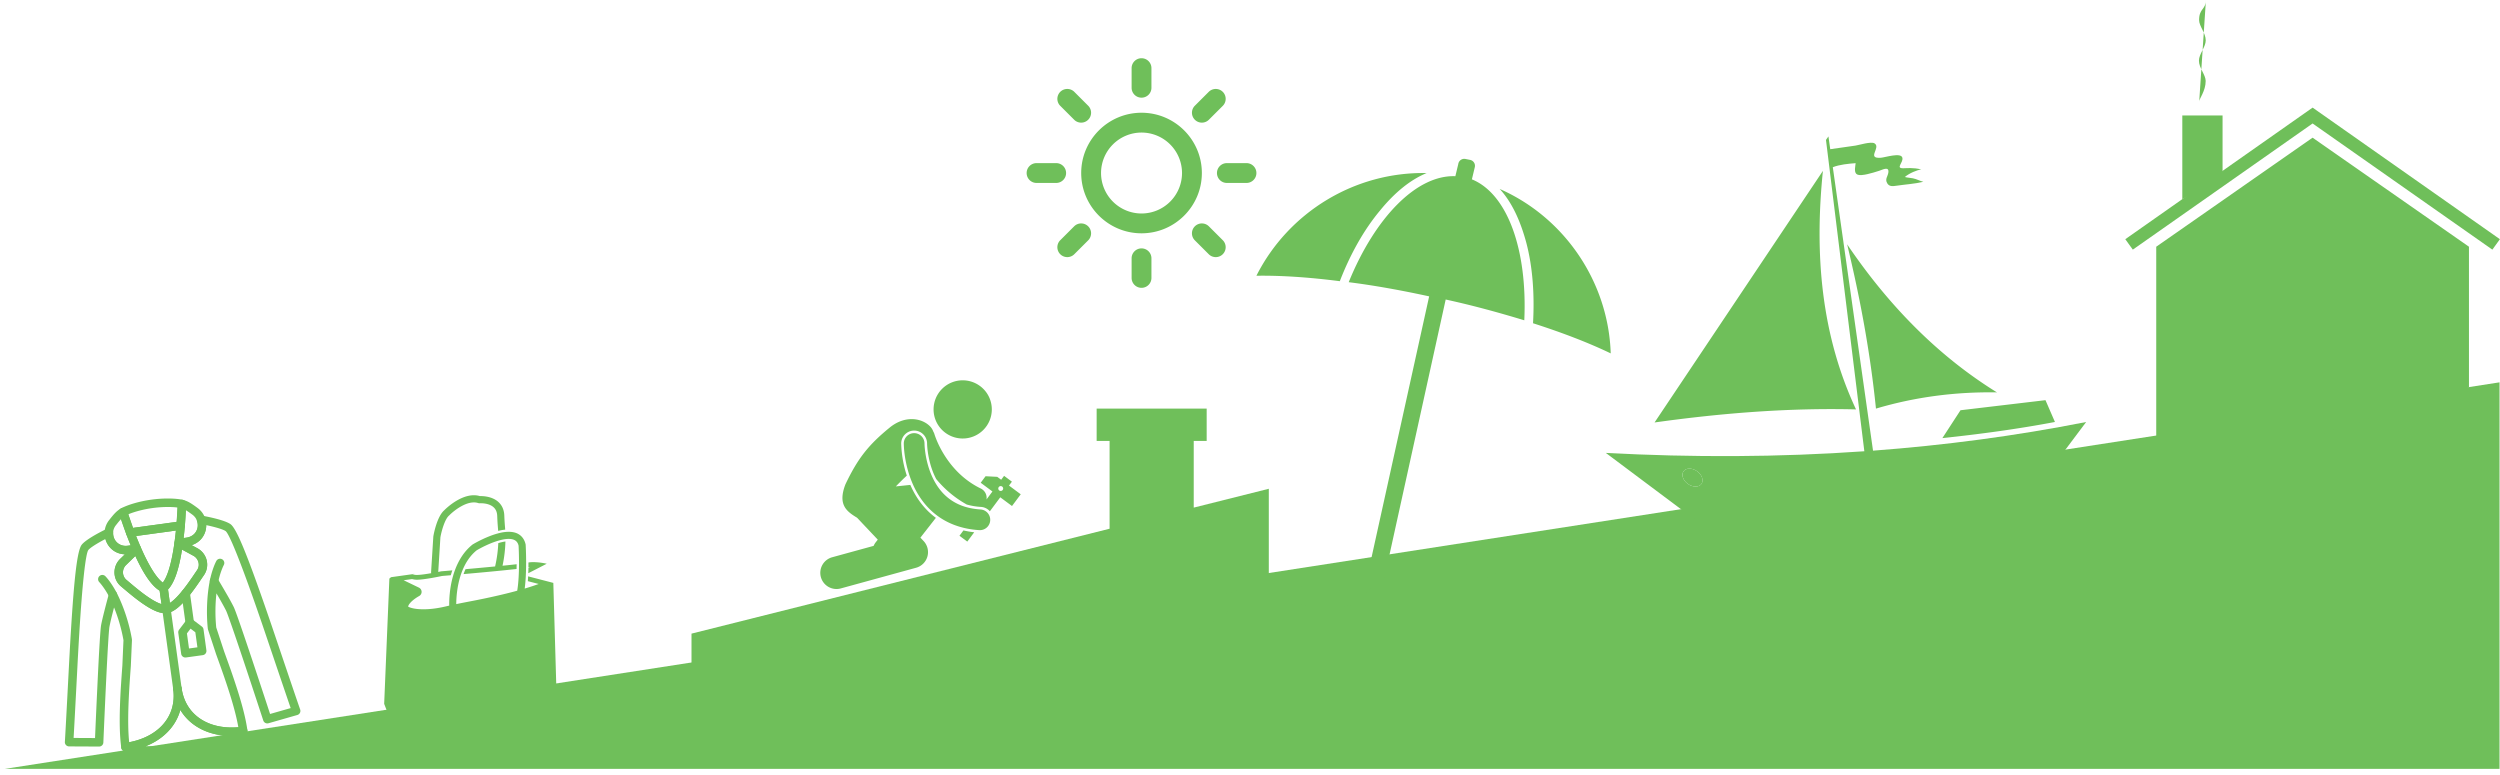 <svg width="345" height="107" xmlns="http://www.w3.org/2000/svg"><g fill="#6FBF5A"><path d="M164.735 70.05v-9.203h1.786v-4.462h-15.183v4.462h1.786v12.116L95.428 87.441v4.105h79.667V67.451zm-34.712-16.403a4.02 4.02 0 0 1 5.683.026 4.012 4.012 0 0 1-.026 5.678 4.02 4.02 0 0 1-5.682-.026 4.013 4.013 0 0 1 .025-5.678"/><path d="M132.404 73.938l1.08.803.958-1.287a12.23 12.23 0 0 1-1.487-.256l-.551.74z"/><path d="M137.9 67.686a.336.336 0 1 1 .4-.54.336.336 0 0 1-.4.54zm1.757 2.145l1.205-1.618-1.62-1.205.402-.538-1.08-.804-.401.54-.54-.402-1.616-.084-.67.9 1.62 1.204-.82 1.102a1.429 1.429 0 0 0-.789-1.511c-2.453-1.185-4.06-3.059-5.057-4.666-.497-.8-.838-1.529-1.05-2.046a10.68 10.68 0 0 1-.276-.749l-.009-.03a1.45 1.45 0 0 0-.16-.363 1.968 1.968 0 0 0-.434-.707c-1.088-1.132-3.4-1.607-5.554.127-2.947 2.403-4.416 4.248-6.136 7.851-1.057 2.73.079 3.684 1.476 4.537l.124.076 2.86 3.027-.273.352c-.125.159-.224.33-.299.507l-5.718 1.57a2.23 2.23 0 0 0-1.56 2.743 2.233 2.233 0 0 0 2.744 1.56l10.4-2.856a2.232 2.232 0 0 0 1.031-3.684l-.443-.468 2.135-2.734a8.696 8.696 0 0 1-.262-.2c-1.364-1.077-2.45-2.514-3.23-4.27l-.03-.075-2 .208a35.19 35.19 0 0 1 1.512-1.49 15.591 15.591 0 0 1-.772-4.385l-.001-.029a1.79 1.79 0 0 1 1.786-1.802c.985 0 1.786.8 1.786 1.785v.023l.005.14c.01.182.024.376.045.578.049.459.151 1.177.369 1.986.174.65.44 1.418.842 2.18a14.785 14.785 0 0 0 4.217 3.515 9.03 9.03 0 0 0 1.951.327 1.773 1.773 0 0 1 1.234.602l1.436-1.928 1.62 1.204z"/><path d="M135.346 70.309c-2.018-.124-3.406-.736-4.464-1.566-1.58-1.24-2.438-3.105-2.87-4.72a13.33 13.33 0 0 1-.379-2.041 10.78 10.78 0 0 1-.046-.597c-.004-.069-.005-.119-.006-.15v-.031a1.428 1.428 0 0 0-2.858 0c.006.11-.008 2.762 1.261 5.643.638 1.437 1.616 2.943 3.124 4.135 1.504 1.196 3.533 2.034 6.07 2.178a1.428 1.428 0 0 0 .168-2.85m-78.421 8.935l.306-.045s-.34 0-.306.045m18.522-1.448l-2.543 1.31.011-.374c.004-.126.007-.25.007-.372l.202-.105c-.07.007-.138.022-.202.034 0-.112.004-.224.004-.333v-.331c.224-.038.463-.053.699-.053a8.924 8.924 0 0 1 1.822.224m-4.153.067c0 .108 0 .217-.003.329 0 .108-.004.22-.008.328-1.89.213-4.981.5-7.311.705.037-.112.082-.227.126-.34.045-.115.094-.227.146-.339 1.266-.112 2.734-.246 4.086-.377 0-.018.003-.037.007-.06a17.46 17.46 0 0 0 .425-3.16c.34-.105.676-.183.987-.224-.027.982-.135 2.12-.4 3.344.732-.071 1.397-.142 1.945-.206"/><path d="M71.623 77.827c0 .108 0 .216-.004.329 0 .108-.003.216-.003.328-.023 1.026-.086 2.13-.24 3.033-.06.015-.115.034-.175.049-.06.015-.115.03-.176.048-2.31.616-4.723 1.108-6.393 1.422a89.39 89.39 0 0 0-1.504.298l-.165.034c.004-.803.09-2.455.65-4.108a10.026 10.026 0 0 1 .261-.679c.415-.981 1.02-1.918 1.897-2.63.598-.359 1.827-.997 3.006-1.34.337-.097.67-.176.983-.213.149-.019.295-.03.433-.03.272 0 .522.037.736.127.328.138.533.391.634.799.015.223.064 1.264.06 2.533zm4.735 2.612l-3.477-.903c-.003.112-.01.22-.018.332l-.023.332 1.501.388c-.5.183-1.034.362-1.59.53-.056.019-.112.034-.172.052-.056.019-.112.034-.172.052.049-.354.086-.727.112-1.107l.023-.333c.007-.112.015-.22.018-.332.004-.056.004-.116.008-.172.007-.126.01-.25.015-.373l.01-.373c0-.06.005-.12.005-.179.003-.112.003-.224.003-.332 0-.112.004-.224.004-.332.004-1.35-.06-2.41-.063-2.5l-.012-.082c-.171-.732-.594-1.254-1.22-1.519-.318-.134-.688-.197-1.106-.197-.145 0-.299.007-.46.022-.302.03-.627.09-.97.183a10.73 10.73 0 0 0-1.345.451c-1.198.481-2.147 1.056-2.188 1.078-.018.012-.037.023-.052.038-1.184.951-1.93 2.227-2.405 3.511-.04.112-.082.224-.12.34-.037.112-.074.223-.104.335-.537 1.803-.579 3.508-.568 4.228-.055.01-.108.022-.164.037a2.763 2.763 0 0 0-.164.038l-.292.067c-1.019.235-2.03.362-2.923.362-1.311 0-1.938-.25-2.125-.37.026-.213.254-.522.616-.835.426-.367.893-.616.896-.62a.653.653 0 0 0-.022-1.164l-2.11-1.019 1.154-.16c.09.022.187.04.299.06.108.018.231.029.38.029.998 0 3.118-.444 3.45-.514.21-.02.643-.056 1.222-.105l.1-.336c.034-.112.075-.224.113-.336-.934.082-1.535.13-1.535.13l-.41.087.298-4.777c.16-.914.62-2.51 1.18-2.992.011-.01.023-.018.034-.03.62-.638 2.546-2.194 4.018-1.701a.47.47 0 0 0 .19.022c.011 0 1.214-.082 1.912.545.321.288.49.686.508 1.21.018.544.052 1.089.097 1.622l.034.437c.343-.086.664-.146.97-.176-.007-.123-.018-.239-.026-.347a30.635 30.635 0 0 1-.097-1.574c-.026-.795-.31-1.44-.836-1.911-.878-.783-2.166-.805-2.536-.795-2.259-.667-4.686 1.72-4.925 1.963-1.004.884-1.449 3.303-1.494 3.578-.004.019-.004.034-.007.052l-.306 4.87a.45.45 0 0 0 .022.175c-.698.123-1.501.243-1.987.243-.104 0-.194-.008-.268-.018-.232-.042-.325-.068-.34-.087l-2.958.415-.227.194-.717 17.286 2.023 5.217 21.868-2.87-.549-19.04zm-60.245 1.393c-.114-.22-.233-.435-.356-.642-.472-.794-.915-1.359-1.211-1.667a.585.585 0 1 0-.846.809c.054.056.16.178.304.36a10.788 10.788 0 0 1 1.068 1.677.586.586 0 0 0 1.04-.537m14.005-1.533c.046-.22.096-.436.153-.647.126-.468.27-.889.422-1.255a5.44 5.44 0 0 1 .195-.43.585.585 0 1 0-1.034-.55c-.201.377-.475 1.04-.715 1.932a12.5 12.5 0 0 0-.169.714.586.586 0 0 0 1.148.236m-13.109-7.726c.322.907.666 1.81 1.028 2.681a41.212 41.212 0 0 0 .644 1.473c1.129 2.441 2.226 4.113 3.347 4.782l.257 1.86c-.402-.122-.908-.374-1.494-.747a19.03 19.03 0 0 1-1.414-1.011c-.332-.259-.67-.532-1.05-.85-.21-.175-.83-.7-.866-.73l-.042-.035c-.597-.516-.601-1.477 0-2.042l1.856-1.805c.406-.394.072-1.076-.488-1l-.45.063c-.156.023-.223.032-.3.042-.14.02-.264.036-.407.055a1.746 1.746 0 0 1-1.643-2.814l.022-.027c.275-.356.49-.616.682-.815.097.288.203.596.318.92zm-.4 4.535c-1.093 1.03-1.086 2.798.051 3.78.02.018.02.018.05.041.031.027.653.553.867.731.39.325.737.607 1.08.875.536.416 1.034.773 1.504 1.073 1.157.738 2.103 1.107 2.885 1a.586.586 0 0 0 .501-.66l-.4-2.9a.585.585 0 0 0-.348-.457c-.908-.39-2.057-2.128-3.223-4.727a49.831 49.831 0 0 1-1.463-3.682 58.269 58.269 0 0 1-.566-1.684.586.586 0 0 0-.852-.335c-.566.326-.945.728-1.616 1.592l-.02.025c-1.468 1.868-.215 4.637 2.179 4.717l-.63.611z"/><path d="M27.258 70.095c-.898-.664-1.37-.95-2.004-1.11a.586.586 0 0 0-.73.553 55.61 55.61 0 0 1-.09 1.774 49.444 49.444 0 0 1-.412 3.94c-.42 2.818-1.056 4.8-1.824 5.422a.585.585 0 0 0-.212.535l.4 2.899c.044.32.34.544.66.5.782-.108 1.593-.719 2.507-1.742.372-.416.755-.895 1.157-1.44.26-.35.517-.715.805-1.134l.639-.94.029-.043c.834-1.26.363-2.964-.976-3.665l-.762-.414c2.283-.723 2.74-3.728.813-5.135zm-2.31 4.322l-.28.514.08.58c.153-.02.274-.038.448-.06l.3-.042.417-.058a3.32 3.32 0 0 0 .532-.121l-1.496-.813zm1.596-3.394c1.269.927.864 2.929-.799 3.169l-.406.057-.3.041-.45.062c-.56.076-.697.823-.2 1.093l2.267 1.233c.74.386.996 1.312.555 1.977l-.024.036-.638.94c-.28.407-.531.762-.781 1.1-.383.518-.743.97-1.089 1.355-.462.518-.882.898-1.235 1.124l-.256-1.862c.898-.946 1.503-2.85 1.928-5.507a39.051 39.051 0 0 0 .223-1.592 54.554 54.554 0 0 0 .322-3.83c.24.14.518.334.883.604z"/><path d="M24.374 72.018l-6.012.827-.651-1.873c.818-.347 2.071-.686 3.337-.86 1.266-.175 2.564-.186 3.446-.073l-.12 1.979zm-3.486-3.066c-1.656.228-3.296.717-4.184 1.206a.585.585 0 0 0-.271.705l.98 2.82a.585.585 0 0 0 .633.387l6.963-.958a.586.586 0 0 0 .505-.544l.18-2.98a.585.585 0 0 0-.45-.605c-.989-.231-2.7-.259-4.356-.03z"/><path d="M22.466 80.399c-1.102-.795-2.418-3.207-3.685-6.43l5.494-.756c-.35 3.447-.963 6.123-1.81 7.186m2.382-8.447l-6.959.958a.585.585 0 0 0-.468.786c1.617 4.278 3.242 7.251 4.914 7.97.2.086.432.054.6-.082 1.417-1.144 2.177-4.446 2.576-9a.586.586 0 0 0-.663-.632m5.343 29.744c-.222.061-.45.12-.685.178-1.15.276-2.118.435-3.985.692-1.867.257-2.841.365-4.024.41a18.18 18.18 0 0 1-1.377 0c2.44-.977 4.152-2.754 4.768-5.004 1.202 2 3.33 3.248 5.944 3.53l-.642.194zm.641-.194c-.206.068-.42.132-.642.194l.642-.194zm-5.77-6.553c-.106-.774-1.266-.614-1.16.16a7.516 7.516 0 0 0 .986 2.863c.256-.934.323-1.95.175-3.023zm-1.16.16c.53 3.846-2.188 6.799-6.665 7.415-.612.085-.693.936-.108 1.135 1.21.41 2.678.55 4.412.486 1.234-.046 2.235-.157 4.14-.42 1.905-.261 2.9-.425 4.1-.714 1.686-.406 3.06-.938 4.115-1.66.51-.348.202-1.146-.41-1.062-4.477.615-7.893-1.494-8.423-5.34l-1.16.16z"/><path d="M10.158 101.836c.158-2.703.562-10.589.615-11.547.06-1.064.116-2.053.174-2.987.41-6.714.865-10.926 1.252-11.407.248-.308 1.181-.904 2.352-1.514.317 1.19 1.342 2.073 2.686 2.116l-.63.611c-1.092 1.03-1.085 2.798.052 3.78l.916.772c.39.325.737.607 1.082.875.535.416 1.033.774 1.503 1.074 1.157.738 2.103 1.106 2.886.999.782-.108 1.593-.72 2.508-1.743a19.96 19.96 0 0 0 1.156-1.438c.26-.351.517-.716.805-1.135.158-.23.615-.905.639-.94a2.567 2.567 0 0 0-.947-3.707l-.763-.414c1.283-.405 2.031-1.532 2.014-2.764 1.293.272 2.352.593 2.674.823.503.359 2.08 4.291 4.292 10.644.307.884.63 1.82.974 2.83.31.908 2.832 8.39 3.716 10.951l-2.844.813-.04-.123-.57-1.739c-.592-1.798-1.187-3.596-1.747-5.273l-.145-.436c-1.386-4.146-2.274-6.71-2.522-7.211a35.384 35.384 0 0 0-.93-1.703l-.105-.181c-.256-.447-.53-.914-.802-1.373l-.263-.443-.1-.166a.586.586 0 0 0-1.077.183c-.4 1.951-.527 4.453-.289 6.705l.027.121 1.115 3.392c.45 1.246.61 1.69.848 2.37a97.63 97.63 0 0 1 .98 2.916c.591 1.868 1.011 3.461 1.241 4.788-4.182.357-7.323-1.732-7.83-5.407-.105-.773-1.266-.613-1.16.16.507 3.674-1.952 6.534-6.075 7.32-.134-1.309-.163-2.918-.104-4.82.03-.95.08-1.954.15-3.075.049-.758.082-1.237.183-2.617l.157-3.583-.007-.123c-.38-2.233-1.178-4.608-2.092-6.378a.586.586 0 0 0-1.085.114l-.052.187-.133.498a115.3 115.3 0 0 0-.402 1.539l-.051.201c-.204.811-.355 1.46-.436 1.891-.103.55-.265 3.259-.477 7.625l-.022.458a1367.506 1367.506 0 0 0-.34 7.506l-2.957-.015zm6.545-7.377a97 97 0 0 0-.152 3.112c-.07 2.263-.02 4.13.185 5.613.045.32.34.544.66.5 3.874-.534 6.666-2.697 7.491-5.712 1.61 2.68 4.884 4.009 8.757 3.477a.585.585 0 0 0 .5-.66c-.208-1.514-.676-3.363-1.377-5.575a102.02 102.02 0 0 0-.99-2.95c-.242-.685-.402-1.13-.847-2.365l-1.091-3.316a22.706 22.706 0 0 1 .031-4.7 77.602 77.602 0 0 1 .429.74c.404.708.715 1.274.896 1.64.21.426 1.122 3.056 2.462 7.064l.145.436a1343.18 1343.18 0 0 1 1.744 5.269l.57 1.737.16.487.056.172c.098.3.415.467.718.381l3.982-1.14a.586.586 0 0 0 .391-.757c-.585-1.654-3.574-10.525-3.916-11.527-.345-1.01-.668-1.949-.977-2.835-2.442-7.014-3.888-10.621-4.717-11.213-.585-.417-2.133-.851-3.962-1.181a.585.585 0 0 0-.66.757c.342 1.052-.242 2.105-1.446 2.28a43.853 43.853 0 0 1-.706.097l-.45.061c-.56.077-.697.824-.2 1.094l2.266 1.233c.74.386.997 1.312.556 1.978-.051.075-.507.748-.662.974-.28.408-.531.763-.781 1.102-.383.517-.743.968-1.088 1.354-.74.828-1.372 1.304-1.794 1.362-.423.058-1.159-.23-2.096-.826a18.993 18.993 0 0 1-1.414-1.011 40.82 40.82 0 0 1-1.05-.85c-.211-.176-.836-.704-.866-.73a1.394 1.394 0 0 1-.042-2.077l1.857-1.805c.404-.394.071-1.076-.49-1l-.45.064-.298.041c-.14.02-.264.036-.407.055-1.206.158-2.054-.7-2.008-1.804a.586.586 0 0 0-.841-.55c-1.672.81-3.045 1.647-3.495 2.206-.638.794-1.055 4.658-1.509 12.07-.057.936-.115 1.926-.173 2.994-.059 1.057-.538 10.404-.653 12.155a.586.586 0 0 0 .581.624l4.142.02a.585.585 0 0 0 .589-.56c0-.031 0-.031.007-.181l.022-.512.079-1.826c.083-1.889.169-3.779.254-5.543.01-.23.01-.23.022-.458.205-4.222.372-7 .459-7.467a33.72 33.72 0 0 1 .42-1.82l.05-.2.162-.63a22.672 22.672 0 0 1 1.301 4.517l-.153 3.496c-.1 1.378-.134 1.858-.183 2.62z"/><path d="M25.062 94.949l-1.516-11a.585.585 0 1 0-1.16.159l1.515 11a.585.585 0 0 0 1.16-.16m-.016-12.995l.56 4.059a.586.586 0 0 0 1.16-.16l-.56-4.059a.586.586 0 0 0-1.16.16"/><path d="M27.984 90.41a.585.585 0 0 0 .5-.659l-.399-2.899a.587.587 0 0 0-.226-.387l-1.32-1a.586.586 0 0 0-.822.114l-1 1.319a.586.586 0 0 0-.114.433l.4 2.9c.044.32.34.543.66.499l2.321-.32zm-.74-1.08l-1.16.16-.287-2.078.5-.66.66.5.287 2.079zM.673 106.102l344.262-53.339v53.34zm189.75-77.025c2.067-2.543 4.261-4.303 6.462-5.194-9.947-.2-19.086 5.425-23.5 14.17 3.207-.05 7.131.187 11.51.752 1.465-3.784 3.34-7.099 5.528-9.728m16.53-3.004c1.622 1.747 2.838 4.295 3.681 7.439.865 3.274 1.15 7.11.924 11.096 4.168 1.336 7.814 2.755 10.721 4.16-.31-9.79-6.31-18.728-15.326-22.695"/><path d="M222.45 75.516c-2.219.358-4.532-.273-6.638-.87-1.824-.508-3.572-.963-5.074-.72-1.632.263-2.756 1.181-3.826 2.023-1.07.842-2.14 1.685-3.707 1.937-1.697.275-3.902-.106-5.977-.507-2.064-.336-3.932-.704-5.5-.45l-.064.01 7.842-35.606c3.888.845 7.535 1.863 10.847 2.868.45-9.645-2.284-17.438-7.231-19.45l.399-1.67a.834.834 0 0 0-.702-1.026l-.553-.111a.835.835 0 0 0-1.026.7l-.4 1.672c-5.326-.211-11.074 5.67-14.718 14.626 3.488.44 7.215 1.11 11.102 1.956l-8.275 37.483c-.415.334-.819.734-1.223 1.135-.984.961-1.901 1.913-3.207 2.124-1.24.2-2.566-.122-4.02-.422-2.02-.477-4.313-.977-7.185-.514-5.158.833-8.1 4.186-8.208 4.338-.394.465-.344 1.193.122 1.587.238.229.586.307.912.254.261-.042.512-.15.676-.377 0 0 2.548-2.888 6.857-3.584 2.416-.39 4.425.022 6.314.52 1.672.4 3.269.745 4.901.481 2.024-.327 3.291-1.602 4.439-2.791.918-.952 1.727-1.752 2.706-1.91 1.175-.19 2.902.134 4.76.436 2.27.37 4.682.784 6.706.457 2.154-.348 3.519-1.438 4.763-2.442.95-.756 1.715-1.415 2.759-1.583.979-.159 2.521.262 4.128.672 2.313.63 4.907 1.35 7.584.917.588-.095 1.026-.7.931-1.287a1.045 1.045 0 0 0-1.214-.876m-64.92-41.238c-.756 0-1.368.612-1.368 1.368v2.706a1.368 1.368 0 1 0 2.737 0v-2.706c0-.756-.611-1.368-1.368-1.368zm8.327-3.445c-.35 0-.7.134-.967.401a1.365 1.365 0 0 0 0 1.934l1.915 1.913a1.367 1.367 0 0 0 1.936 0 1.365 1.365 0 0 0 0-1.934l-1.916-1.913a1.363 1.363 0 0 0-.968-.4zm-16.657 0c-.35 0-.7.134-.968.401l-1.913 1.913a1.366 1.366 0 0 0 .968 2.335c.35 0 .7-.134.967-.401l1.914-1.913a1.365 1.365 0 0 0 0-1.934 1.365 1.365 0 0 0-.968-.4zm20.108-8.322a1.367 1.367 0 1 0 0 2.735h2.708a1.367 1.367 0 1 0 0-2.735h-2.708zm-26.264 0a1.367 1.367 0 1 0 0 2.735h2.709a1.367 1.367 0 1 0 0-2.735h-2.709zm14.487-4.218a5.593 5.593 0 0 1 5.589 5.584 5.593 5.593 0 0 1-5.59 5.585 5.591 5.591 0 0 1-5.586-5.585 5.591 5.591 0 0 1 5.587-5.584zm0-2.735c-4.59 0-8.324 3.73-8.324 8.319 0 4.588 3.733 8.32 8.324 8.32 4.591 0 8.326-3.734 8.326-8.32 0-4.587-3.735-8.319-8.326-8.319zm10.243-3.282c-.35 0-.7.134-.969.4l-1.915 1.914a1.365 1.365 0 0 0 0 1.933 1.366 1.366 0 0 0 1.935 0l1.916-1.912a1.366 1.366 0 0 0-.967-2.335zm-20.486 0a1.365 1.365 0 0 0-.967 2.335l1.913 1.912a1.365 1.365 0 0 0 1.935 0 1.365 1.365 0 0 0 0-1.933l-1.913-1.913a1.365 1.365 0 0 0-.968-.401zm10.243-4.24c-.757 0-1.369.612-1.369 1.368v2.706c0 .757.612 1.368 1.369 1.368s1.368-.611 1.368-1.368V9.404c0-.756-.611-1.367-1.368-1.367zm74.796 57.007c.342-.489 1.174-.498 1.858-.02.684.478.962 1.26.62 1.75-.341.488-1.173.497-1.857.02-.684-.478-.962-1.262-.62-1.75m35.719-4.584c5.273-.556 10.465-1.265 15.534-2.225l-1.305-3.01-11.727 1.39-2.502 3.845zM251.56 23.586L228.33 58.3c9.367-1.31 18.652-2.033 27.8-1.802-4.827-10.338-5.743-21.425-4.568-32.912m7.322 32.802c5.442-1.617 11.01-2.332 16.693-2.239-7.9-4.888-14.78-11.724-20.674-20.434 1.778 7.353 3.186 14.874 3.98 22.673"/><path d="M234.803 66.77c-.342.489-1.173.498-1.857.021-.684-.479-.963-1.261-.621-1.75.34-.487 1.172-.497 1.856-.02.684.478.963 1.26.622 1.75m23.674-4.58l-5.55-39.117c.942-.368 2.143-.48 3.15-.557-.027.368-.244 1.168.106 1.487.32.29 1.132.112 1.523.026.538-.12 1.101-.292 1.63-.463.497-.161 1.372-.649 1.259.23-.072.553-.5.896-.17 1.474.286.51.785.433 1.304.357 1.215-.18 2.502-.252 3.69-.54-.578-.149-.865-.364-1.446-.482-.375-.078-.723-.072-1.11-.18.654-.542 1.669-.96 2.27-1.039-1.079-.29-2.108-.168-2.482-.166-1.119.009.04-.783-.126-1.455-.19-.764-2.37-.04-2.974.005-2.024.143.054-1.398-.861-1.983-.47-.299-2.167.237-2.623.303l-1.845.264c-.342.05-1.253.179-1.648.235l-.25-1.765-.34.485 5.294 42.964c-11.844.834-23.738.87-35.677.227l12.708 9.514 48.452-6.94 5.128-6.838c-9.766 1.927-19.57 3.218-29.412 3.955m61.238-18.863h4.615v-4.612h-4.615v4.612zm0-5.765h4.615v-4.612h-4.615v4.612zm-5.769 0h4.616v-4.612h-4.616v4.612zm0 5.765h4.616v-4.612h-4.616v4.612zm-16.386-9.282v32.99l43.156-13.561V34.047L319.138 19 297.56 34.047z"/><path d="M319.139 14.85v.058-.058L293.29 33.01l1.038 1.44 24.81-17.41 24.808 17.41 1.039-1.44z"/><path d="M301.158 27.483V15.935h5.556v8.715m-3.222-10.645c-.022-.355.895-1.444.891-2.832-.002-.841-.931-1.802-.93-2.8.002-.926.934-1.88.937-2.803.004-1.004-.92-1.97-.916-2.807.009-1.648.936-1.395.946-2.796"/></g></svg>